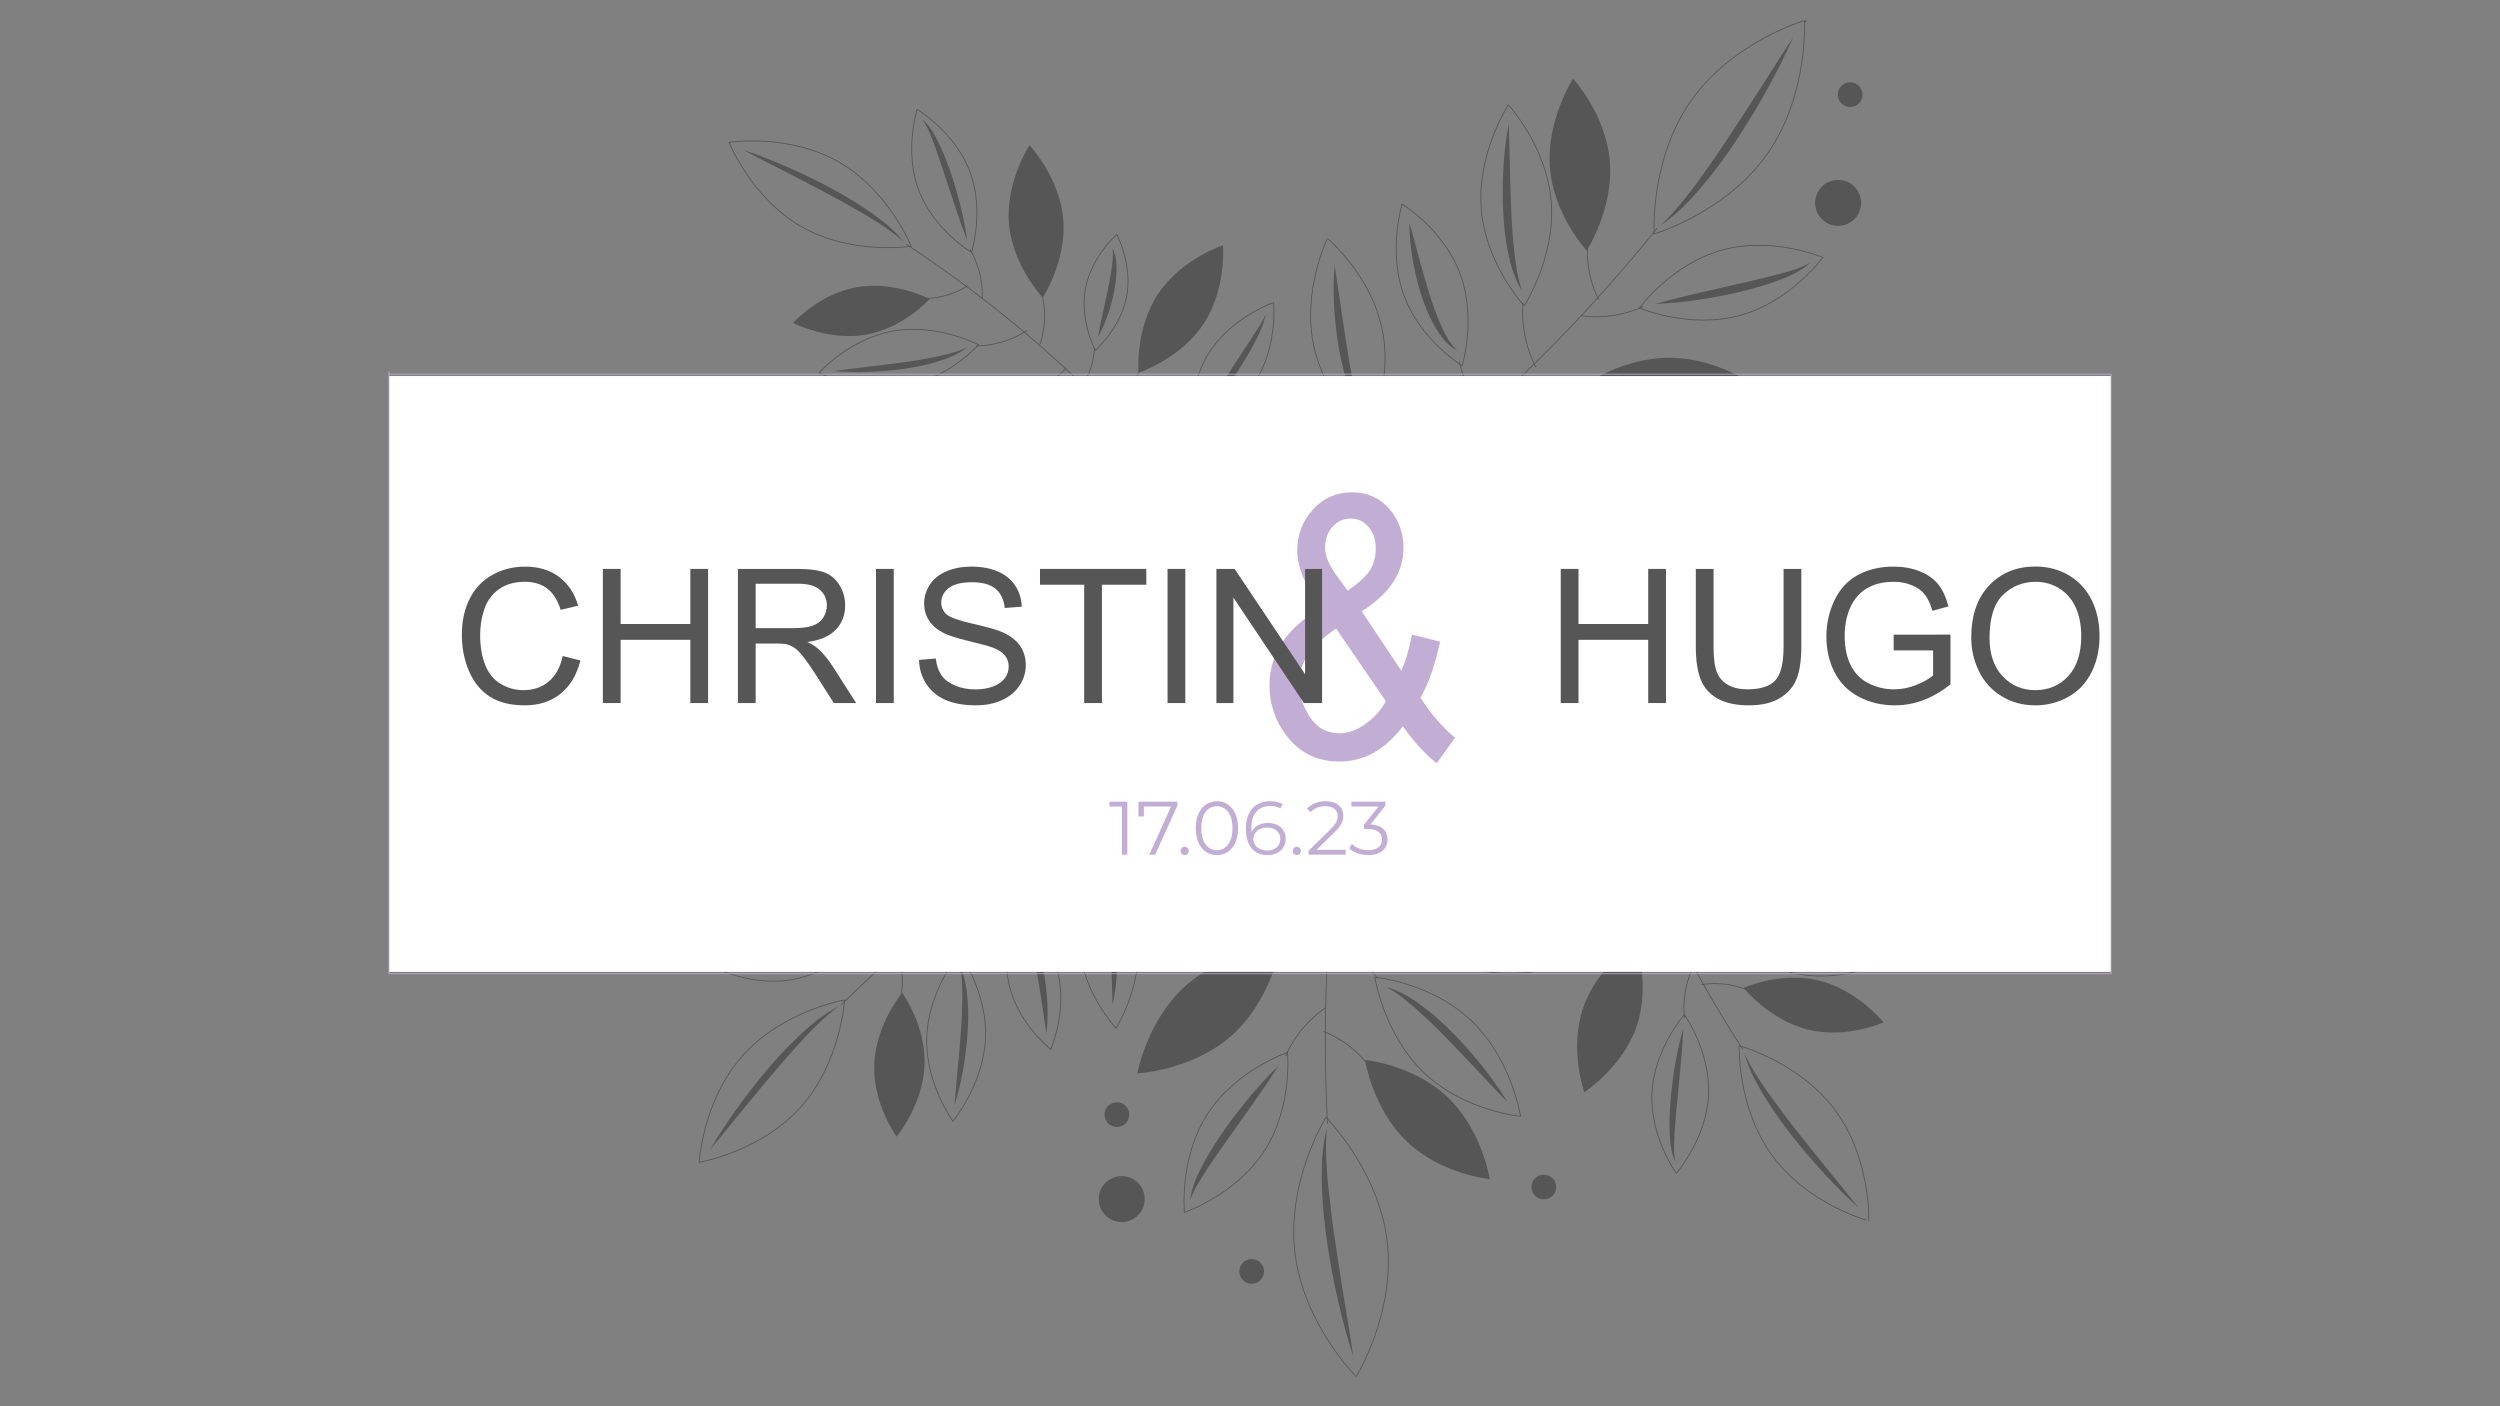 <?xml version="1.0" encoding="UTF-8"?> <svg xmlns="http://www.w3.org/2000/svg" xmlns:xlink="http://www.w3.org/1999/xlink" version="1.1" id="Calque_1" x="0px" y="0px" viewBox="0 0 3840 2160" style="enable-background:new 0 0 3840 2160;" xml:space="preserve"><rect x="0" y="0" width="3840" height="2160" fill="#808080" stroke="none"/> <style type="text/css"> .st0{fill:none;stroke:#575656;stroke-width:1.294;stroke-miterlimit:10;} .st1{fill:#575656;} .st2{fill:#FFFFFF;} .st3{enable-background:new ;} .st4{fill:#C2AED5;} .st5{fill:none;stroke:#C2AED5;stroke-width:1.294;stroke-miterlimit:10;} </style> <g> <g> <g> <path class="st0" d="M1905.25,889.75c-95.02-154.32-253.09-342.81-513.19-514.59"></path> <path class="st0" d="M1288.1,248.65c77.26,44.1,111.45,129.66,111.45,129.66s-91.06,14.05-168.32-30.06 s-111.45-129.67-111.45-129.67S1210.84,204.55,1288.1,248.65z"></path> <path class="st0" d="M1489.52,263.04c23.07,60.62,2.7,124.62,2.7,124.62s-57.78-34.26-80.85-94.88 c-23.07-60.61-2.7-124.62-2.7-124.62S1466.45,202.43,1489.52,263.04z"></path> <path class="st0" d="M1508.58,458.2c0,0,3.67-36.14-18.43-74.95"></path> <path class="st0" d="M1730.61,455.01c-9.13,49.17-48.22,83.16-48.22,83.16s-24.3-45.75-15.18-94.92s48.22-83.16,48.22-83.16 S1739.73,405.83,1730.61,455.01z"></path> <path class="st0" d="M1663.08,590.54c0,0,16.92-22.33,17.93-56.75"></path> <path class="st1" d="M1633.11,336.49c5.62,64.61-31.48,120.61-31.48,120.61s-46.21-48.75-51.83-113.37 c-5.62-64.61,31.48-120.61,31.48-120.61S1627.49,271.87,1633.11,336.49z"></path> <path class="st0" d="M1597.47,528.39c0,0,13.41-33.76,2.77-77.13"></path> <path class="st0" d="M1928.05,586.17c-35,54.6-98.57,76.3-98.57,76.3s-6.83-66.83,28.17-121.43s98.57-76.3,98.57-76.3 S1963.05,531.56,1928.05,586.17z"></path> <path class="st0" d="M1783.61,717.24c0,0,31.23-18.55,49.28-59.4"></path> <path class="st1" d="M1848.49,497.7c-35.83,54.06-99.72,74.79-99.72,74.79s-5.81-66.92,30.02-120.99 c35.83-54.06,99.72-74.79,99.72-74.79S1884.31,443.64,1848.49,497.7z"></path> <path class="st0" d="M1700.12,628.12c0,0,31.51-18.08,50.18-58.64"></path> <path class="st1" d="M1330.33,514.03c57.89-10.17,97.61-54.86,97.61-54.86s-54.14-28.2-112.04-18.04 c-57.89,10.17-97.61,54.86-97.61,54.86S1272.43,524.2,1330.33,514.03z"></path> <path class="st0" d="M1486.89,438.47c0,0-26.18,19.29-66.75,20.24"></path> <path class="st0" d="M1505.08,678.13c52.9-25.62,78.88-79.47,78.88-79.47s-59.79-12.32-112.7,13.3 c-52.91,25.62-78.89,79.47-78.89,79.47S1452.17,703.74,1505.08,678.13z"></path> <path class="st0" d="M1637.78,564.87c0,0-19.91,25.71-58.67,37.72"></path> <path class="st0" d="M1388.99,593.6c67.65-11.88,114.06-64.1,114.06-64.1s-63.27-32.96-130.92-21.08 c-67.65,11.88-114.06,64.1-114.06,64.1S1321.34,605.48,1388.99,593.6z"></path> <path class="st0" d="M1577.19,507.81c0,0-30.59,22.54-78,23.65"></path> <path class="st0" d="M1575.73,783.72c65.63-20.26,105.13-77.89,105.13-77.89s-66.9-24.77-132.53-4.51S1443.2,779.2,1443.2,779.2 S1510.1,803.98,1575.73,783.72z"></path> <path class="st0" d="M1749.52,674.52c0,0-27.53,26.19-74.42,33.23"></path> <path class="st1" d="M1141.6,230.4c22.72,7.33,44.81,16.28,66.7,25.71c21.94,9.32,43.32,19.91,64.47,30.97 c21.05,11.22,41.73,23.3,61.39,36.96c9.88,6.75,19.36,14.11,28.72,21.56l13.2,12.21c4.18,4.31,8.08,8.88,11.97,13.36 l-13.73-11.35l-14.44-10.3c-9.84-6.55-19.65-13.09-29.92-18.97c-20.38-11.95-40.92-23.65-61.92-34.58 c-20.86-11.2-41.97-21.95-63.03-32.89l-31.73-16.18L1141.6,230.4z"></path> <path class="st1" d="M1485.49,368.96c-12.07-31.19-22.06-62.77-32.48-94.17c-5.16-15.7-10.34-31.39-15.89-46.91 c-2.91-7.69-5.61-15.5-8.94-23c-2.93-7.77-6.84-14.85-11.54-21.84c12.64,11.26,20.55,26.85,27.74,41.84 c7.15,15.2,12.8,30.95,18.18,46.75C1472.77,303.42,1481.09,335.77,1485.49,368.96z"></path> <path class="st1" d="M1601.29,435.22c-2.1-31.96-2.64-63.6-4.09-95.16c-0.67-15.77-1.75-31.47-3.23-47.12 c-0.9-7.8-1.86-15.57-3.35-23.28c-0.55-3.91-1.75-7.6-2.61-11.48c-1.02-3.8-2.76-7.3-4.04-11.17 c9.92,12.82,14.61,29.09,17.77,44.74c3.13,15.83,4.66,31.86,5.52,47.86C1608.4,371.61,1607.09,403.67,1601.29,435.22z"></path> <path class="st1" d="M1686.53,517.44c3.96-23.23,9.55-45.6,14.21-68.11c2.55-11.21,4.55-22.47,6.35-33.74 c1.62-11.3,3.1-22.59,1.9-34.32c5.32,10.75,6.17,23.2,5.94,34.97c-0.25,11.9-1.9,23.67-4.33,35.18 c-2.57,11.49-5.65,22.84-9.67,33.87C1696.95,496.32,1692.4,507.17,1686.53,517.44z"></path> <path class="st1" d="M1763.35,556.62c16.52-26.67,34.37-52.02,51.66-77.71c8.76-12.77,17.16-25.71,25.43-38.73 c8.05-13.16,16.17-26.24,21.42-41.02c-1.43,15.74-7.53,30.86-14.56,44.84c-7.04,14.1-15.25,27.53-23.96,40.55 C1805.58,510.36,1786.05,534.9,1763.35,556.62z"></path> <path class="st1" d="M1841.73,649.12c15.5-29,33.07-56.45,50.68-83.85l26.78-40.8c4.47-6.79,8.93-13.59,13.2-20.48 c4.47-6.83,8.59-13.73,11.77-21.33c-2.88,16.36-10.71,31.32-18.22,45.8c-7.65,14.55-16.27,28.49-25.1,42.28 C1882.89,598.11,1863.72,624.66,1841.73,649.12z"></path> <path class="st1" d="M1475.84,766.86c15.24-3.4,30.25-7.66,45.37-11.13l45.11-11.13c15.02-3.68,29.87-7.81,44.64-12.16 c14.7-4.59,29.38-9.2,42.89-17.18c-11.18,11.17-25.73,18.69-40.23,24.57c-14.6,5.99-29.66,10.62-44.84,14.52 c-15.24,3.69-30.58,6.86-46.08,9.05C1507.21,765.61,1491.58,767.32,1475.84,766.86z"></path> <path class="st1" d="M1414.09,680.32c26.89-10.54,53.75-19.86,79.92-30.69c13.16-5.23,25.91-11.23,38.34-17.75 c12.25-6.76,24.51-13.93,33.63-25.21c-5.81,13.51-17.51,23.85-29.52,31.91c-12.13,8.22-25.21,14.83-38.61,20.35 C1470.93,669.71,1442.9,677.45,1414.09,680.32z"></path> <path class="st1" d="M1281.66,569.86c34.57-4.79,68.94-8.17,103.08-12.98c17.1-2.17,34.05-5.07,50.87-8.4 c16.75-3.6,33.6-7.24,49.37-14.78c-13.8,10.95-30.7,17.47-47.45,22.4c-16.86,4.99-34.11,8.37-51.41,10.75 C1351.47,571.4,1316.48,572.99,1281.66,569.86z"></path> <path class="st1" d="M1238.49,493.28l42.8-4.39c14.17-1.49,28.31-2.88,42.32-4.96c14.02-1.9,27.99-4.13,41.72-7.31 c13.69-3.31,27.34-6.92,40.51-12.98c-11.08,9.4-24.58,15.85-38.36,20.53c-13.8,4.88-28.16,7.61-42.5,9.73 C1296.22,497.67,1267.07,497.95,1238.49,493.28z"></path> </g> <g> <path class="st0" d="M1847.35,925.5c202.4-99.52,454.59-273.13,698.1-575.1"></path> <path class="st0" d="M2714.47,236.53c-63.76,90.51-173.8,122.78-173.8,122.78s-6.66-114.48,57.1-204.99 s173.8-122.78,173.8-122.78S2778.23,146.01,2714.47,236.53z"></path> <path class="st0" d="M2672.88,484.38c-77.82,21.43-154.72-11.37-154.72-11.37s49.27-67.54,127.09-88.97 s154.72,11.37,154.72,11.37S2750.69,462.95,2672.88,484.38z"></path> <path class="st0" d="M2428.84,484.97c0,0,44.35,8.81,95.03-13.99"></path> <path class="st0" d="M2406.59,760.43c-59.85-17.11-97.34-69.56-97.34-69.56s59.55-24.71,119.4-7.61 c59.85,17.11,97.34,69.56,97.34,69.56S2466.44,777.53,2406.59,760.43z"></path> <path class="st0" d="M2246.64,660.77c0,0,25.67,23.59,68.2,28.92"></path> <path class="st1" d="M2564.94,653.62c-80.71-0.66-145.72-53.23-145.72-53.23s65.86-51.5,146.57-50.84s145.72,53.23,145.72,53.23 S2645.65,654.28,2564.94,653.62z"></path> <path class="st0" d="M2331.38,586.82c0,0,40.25,20.59,95.24,12.52"></path> <path class="st0" d="M2220.8,989.57c-63.52-49.81-82.9-131.13-82.9-131.13s83.6-0.57,147.12,49.23 c63.52,49.81,82.9,131.13,82.9,131.13S2284.31,1039.38,2220.8,989.57z"></path> <path class="st0" d="M2075.44,795.15c0,0,19.3,40.89,67.78,68.07"></path> <path class="st0" d="M2339.79,901.43c-62.75-50.76-80.9-132.38-80.9-132.38s83.6,0.7,146.35,51.47 c62.75,50.76,80.9,132.37,80.9,132.37S2402.54,952.2,2339.79,901.43z"></path> <path class="st0" d="M2195.71,702.23c0,0,18.68,41.18,66.73,69.09"></path> <path class="st1" d="M2380.69,257.53c5.77,72.93,56.45,127.41,56.45,127.41s41.33-63.75,35.57-136.68 c-5.77-72.93-56.45-127.41-56.45-127.41S2374.93,184.6,2380.69,257.53z"></path> <path class="st0" d="M2455.84,460.42c0,0-20.8-34.71-17.2-85.09"></path> <path class="st0" d="M2156.77,454.67c25.49,68.57,89.15,107.11,89.15,107.11s22.32-72.63-3.18-141.2s-89.15-107.11-89.15-107.11 S2131.27,386.1,2156.77,454.67z"></path> <path class="st0" d="M2281.42,632.46c0,0-29.51-27.7-39.82-77.14"></path> <path class="st0" d="M2275.19,320.82c6.74,85.22,65.96,148.88,65.96,148.88s48.3-74.5,41.56-159.72s-65.96-148.88-65.96-148.88 S2268.45,235.6,2275.19,320.82z"></path> <path class="st0" d="M2359.27,564.11c0,0-24.31-40.56-20.09-99.43"></path> <path class="st0" d="M2017.61,529.76c17.36,83.7,84.09,139.45,84.09,139.45s38.59-79.96,21.23-163.66s-84.09-139.45-84.09-139.45 S2000.24,446.06,2017.61,529.76z"></path> <path class="st0" d="M2132.39,757.96c0,0-29.2-37.2-32.39-96.13"></path> <path class="st1" d="M2754.37,57.17c-11.76,27.28-25.45,53.6-39.72,79.6c-14.14,26.09-29.78,51.33-45.98,76.21 c-16.39,24.76-33.79,48.95-53.03,71.7c-9.53,11.44-19.77,22.32-30.1,33.04l-16.69,14.92c-5.83,4.67-11.95,8.97-17.96,13.25 l15.68-15.67l14.46-16.68c9.28-11.42,18.54-22.8,27.04-34.83c17.21-23.84,34.12-47.91,50.15-72.64 c16.34-24.52,32.14-49.41,48.18-74.21l23.79-37.41L2754.37,57.17z"></path> <path class="st1" d="M2542.12,466.89c40.07-11.27,80.37-19.93,120.5-29.13c20.06-4.54,40.11-9.1,59.99-14.15 c9.87-2.7,19.87-5.12,29.55-8.37c9.98-2.72,19.21-6.72,28.41-11.72c-15.45,14.34-35.69,22.3-55.11,29.44 c-19.68,7.07-39.85,12.2-60.07,17.01C2624.82,458.86,2583.76,465.35,2542.12,466.89z"></path> <path class="st1" d="M2446.36,602.54c39.84,1.17,79.11,4.24,118.38,6.16c19.62,1.03,39.2,1.55,58.77,1.56 c9.77-0.2,19.52-0.47,29.24-1.4c4.91-0.22,9.62-1.28,14.53-1.89c4.83-0.81,9.37-2.56,14.32-3.69 c-17.05,10.77-37.76,14.67-57.53,16.74c-19.98,2.01-40.03,2.02-59.95,1.18C2524.33,618.86,2484.77,613.45,2446.36,602.54z"></path> <path class="st1" d="M2334.44,698.45c28.31,7.65,55.36,17.21,82.71,25.65c13.59,4.48,27.3,8.28,41.05,11.84 c13.81,3.34,27.63,6.5,42.3,6.4c-13.95,5.33-29.48,4.9-44.03,3.23c-14.71-1.71-29.1-5.15-43.07-9.52 c-13.93-4.54-27.63-9.69-40.82-15.98C2359.37,713.85,2346.47,706.93,2334.44,698.45z"></path> <path class="st1" d="M2276.83,789c31.09,23.62,60.39,48.72,90.18,73.18c14.78,12.35,29.83,24.29,44.98,36.08 c15.36,11.52,30.61,23.13,48.29,31.38c-19.33-3.62-37.35-12.97-53.83-23.33c-16.64-10.39-32.31-22.14-47.41-34.47 C2329.17,846.79,2301.06,819.69,2276.83,789z"></path> <path class="st1" d="M2152.98,875.2c34.1,22.62,66.03,47.64,97.9,72.68l47.39,37.99c7.89,6.34,15.78,12.67,23.81,18.77 c7.93,6.35,16,12.26,25.03,17.1c-19.92-5.5-37.54-16.96-54.6-27.98c-17.12-11.2-33.38-23.52-49.42-36.08 C2211.33,932.21,2180.7,905.33,2152.98,875.2z"></path> <path class="st1" d="M2050.27,407.98c2.42,19.29,5.92,38.38,8.44,57.52l8.46,57.2c2.79,19.04,6.15,37.93,9.8,56.74 c3.95,18.75,7.93,37.49,16.22,55.16c-12.52-15.18-20.12-34.08-25.7-52.74c-5.7-18.79-9.65-37.99-12.7-57.27 c-2.77-19.32-4.89-38.7-5.78-58.16C2048.13,447,2047.85,427.43,2050.27,407.98z"></path> <path class="st1" d="M2164.79,341.69c9.89,34.56,18.26,68.94,28.59,102.64c4.93,16.92,10.85,33.43,17.46,49.59 c6.92,15.97,14.37,32.01,27.27,44.64c-16.06-8.79-27.49-24.51-36.05-40.34c-8.75-16-15.4-32.98-20.66-50.24 C2171.22,413.37,2164.93,377.73,2164.79,341.69z"></path> <path class="st1" d="M2317.26,190.65c1.85,43.4,1.99,86.38,3.92,129.24c0.68,21.44,2.26,42.78,4.4,64.02 c2.49,21.18,5.01,42.49,12.49,62.91c-11.94-18.39-18.02-40.09-22.15-61.43c-4.2-21.47-6.34-43.25-7.25-64.97 C2307.11,276.95,2309.28,233.42,2317.26,190.65z"></path> <path class="st1" d="M2417.24,146.19l0.39,53.54c0.18,17.74,0.23,35.42,1.15,53.01c0.69,17.59,1.81,35.17,4.14,52.55 c2.49,17.35,5.35,34.69,11.3,51.72c-10.34-14.84-16.74-32.32-20.91-49.95c-4.41-17.68-6.1-35.78-7.03-53.8 C2404.99,217.2,2408.08,181.05,2417.24,146.19z"></path> </g> <g> <path class="st0" d="M2175.81,832.03c-84.49,209.13-156.69,506.65-136.83,894.07"></path> <path class="st0" d="M1988.95,1923.66c-12.83-109.97,47.66-207.39,47.66-207.39s81.29,80.88,94.12,190.85 s-47.66,207.39-47.66,207.39S2001.78,2033.63,1988.95,1923.66z"></path> <path class="st0" d="M1854.69,1711.21c43.71-67.86,122.89-94.69,122.89-94.69s8.31,83.19-35.4,151.04 c-43.71,67.86-122.89,94.69-122.89,94.69S1810.98,1779.07,1854.69,1711.21z"></path> <path class="st0" d="M2036.17,1548.06c0,0-38.92,23.01-61.5,73.79"></path> <path class="st0" d="M1869.09,1327.93c56.01-27.15,118.92-13.06,118.92-13.06s-27.9,58.12-83.91,85.28 c-56.01,27.15-118.92,13.06-118.92,13.06S1813.07,1355.09,1869.09,1327.93z"></path> <path class="st0" d="M2054.74,1295.55c0,0-34.87-0.46-70.11,23.92"></path> <path class="st1" d="M1822.29,1513.11c60.6-53.32,144.09-57.49,144.09-57.49s-14.75,82.29-75.34,135.61 c-60.6,53.33-144.09,57.49-144.09,57.49S1761.7,1566.44,1822.29,1513.11z"></path> <path class="st0" d="M2040.89,1407.18c0,0-43.73,11.49-79.33,54.16"></path> <path class="st0" d="M1854.77,1033.28c80.55-5.23,149.21,42.45,149.21,42.45s-61.92,56.17-142.47,61.4 c-80.55,5.23-149.22-42.45-149.22-42.45S1774.23,1038.51,1854.77,1033.28z"></path> <path class="st0" d="M2092.73,1081.26c0,0-41.65-17.6-95.89-5.54"></path> <path class="st0" d="M1824.85,1178.3c80.62-4.01,148.55,44.71,148.55,44.71s-62.77,55.22-143.38,59.23 c-80.62,4.01-148.56-44.71-148.56-44.71S1744.24,1182.31,1824.85,1178.3z"></path> <path class="st0" d="M2065.05,1230.7c0,0-41.37-18.23-95.8-7"></path> <path class="st1" d="M2223.7,1685.46c-52.92-50.51-127.02-57.32-127.02-57.32s11.7,75.08,64.63,125.58 c52.92,50.51,127.02,57.32,127.02,57.32S2276.62,1735.97,2223.7,1685.46z"></path> <path class="st0" d="M2032.42,1584.35c0,0,38.65,12,69.55,51.95"></path> <path class="st0" d="M2259.14,1389.23c-64.72-34.1-137.86-20.39-137.86-20.39s31.79,69.01,96.52,103.12 c64.72,34.1,137.86,20.39,137.86,20.39S2323.86,1423.33,2259.14,1389.23z"></path> <path class="st0" d="M2047.7,1339.85c0,0,40.46,0.97,81.11,30.94"></path> <path class="st0" d="M2260.13,1567.95c-61.84-59.02-148.43-66.98-148.43-66.98s13.68,87.72,75.52,146.74 s148.43,66.98,148.43,66.98S2321.97,1626.97,2260.13,1567.95z"></path> <path class="st0" d="M2035.25,1442.69c0,0,45.16,14.02,81.27,60.7"></path> <path class="st0" d="M2312.79,1240.49c-68.75-50.81-155.65-47.86-155.65-47.86s24.56,85.32,93.3,136.13 c68.75,50.81,155.65,47.86,155.65,47.86S2381.54,1291.29,2312.79,1240.49z"></path> <path class="st0" d="M2075.09,1146.95c0,0,46.56,8.25,88.23,50.04"></path> <path class="st1" d="M2078.79,2083.94c-9.42-28.17-16.77-56.92-23.47-85.81c-6.86-28.87-12.03-58.11-16.55-87.46 c-4.3-29.38-7.46-59.01-8.28-88.79c-0.53-14.88-0.15-29.82,0.41-44.69l2.49-22.25c1.23-7.37,2.93-14.65,4.55-21.85l-1.24,22.13 l0.34,22.07c0.7,14.7,1.39,29.35,3.07,43.99c3.07,29.24,6.51,58.46,11.05,87.58c4.17,29.16,8.99,58.26,13.57,87.44l7.21,43.74 L2078.79,2083.94z"></path> <path class="st1" d="M1963.8,1637.06c-22.35,35.12-46.61,68.44-70.38,102.06c-11.92,16.76-23.83,33.53-35.28,50.54 c-5.56,8.59-11.39,17.06-16.44,25.94c-5.62,8.68-9.84,17.81-13.36,27.68c1.95-20.98,11.73-40.42,21.44-58.68 c9.95-18.38,21.57-35.67,33.43-52.73C1907.52,1698.18,1933.79,1665.97,1963.8,1637.06z"></path> <path class="st1" d="M1944.72,1472.12c-30.47,25.7-61.78,49.59-92.33,74.34c-15.31,12.31-30.25,24.99-44.84,38.02 c-7.15,6.66-14.23,13.36-20.86,20.54c-3.52,3.43-6.32,7.37-9.57,11.09c-3.06,3.83-5.27,8.16-8.21,12.3 c5.52-19.4,18.36-36.11,31.71-50.83c13.55-14.82,28.48-28.19,43.89-40.86C1875.73,1511.95,1908.82,1489.59,1944.72,1472.12z"></path> <path class="st1" d="M1964.18,1326.01c-26.2,13.18-52.73,24.09-78.74,36.03c-13.11,5.72-25.87,12.03-38.49,18.54 c-12.53,6.72-24.92,13.57-35.79,23.44c6.84-13.27,18.7-23.3,30.66-31.76c12.11-8.53,25.12-15.57,38.45-21.62 c13.41-5.9,27.06-11.2,41.08-15.31C1935.33,1331.16,1949.56,1327.71,1964.18,1326.01z"></path> <path class="st1" d="M1946.74,1220.12c-38.92,3.13-77.49,3.95-116,5.59c-19.26,0.65-38.43,1.78-57.58,3.11 c-19.13,1.65-38.23,3.17-56.91,8.81c16.82-10.19,36.49-15.24,55.68-18.51c19.33-3.35,38.84-5.04,58.32-5.92 C1869.21,1211.95,1908.22,1213.41,1946.74,1220.12z"></path> <path class="st1" d="M1981.57,1073.29c-40.5,5.87-80.97,8.52-121.43,11.11l-60.65,3.29c-10.1,0.53-20.2,1.08-30.26,1.88 c-10.14,0.56-20.1,1.53-30.06,3.94c18.51-9.19,39.29-12.39,59.34-15.55c20.23-3.07,40.56-4.72,60.89-6.06 C1900.07,1069.71,1940.82,1069.32,1981.57,1073.29z"></path> <path class="st1" d="M2369.64,1353.03c-14.66-12.77-30-24.65-44.64-37.24l-44.45-36.99c-14.77-12.33-29.87-24.17-45.13-35.76 c-15.45-11.34-30.91-22.65-48.87-30.29c19.45,2.96,37.72,11.99,54.32,22.17c16.77,10.21,32.53,21.88,47.64,34.21 c14.95,12.54,29.45,25.58,43.09,39.49C2345.22,1322.51,2358.48,1336.92,2369.64,1353.03z"></path> <path class="st1" d="M2328.49,1478.79c-30.41-19.17-59.58-39.2-89.74-57.44c-14.95-9.32-30.38-17.68-46.08-25.31 c-15.81-7.29-32.05-14.27-50.09-15.09c17.83-4.15,36.83-0.06,53.77,6.03c17.19,6.09,33.47,14.32,48.89,23.67 C2275.91,1429.65,2304.36,1452.02,2328.49,1478.79z"></path> <path class="st1" d="M2315.56,1693.01c-30.31-31.11-59.07-63.05-89.09-93.71c-14.8-15.53-30.21-30.37-45.97-44.77 c-15.98-14.12-32.06-28.32-51.25-38.56c21.16,5.74,40.16,17.86,57.47,31.01c17.45,13.21,33.56,28,48.72,43.59 C2265.58,1621.93,2293,1655.81,2315.56,1693.01z"></path> <path class="st1" d="M2270.69,1792.8l-35.99-39.65c-11.96-13.1-23.79-26.24-36.21-38.74c-12.25-12.65-24.8-25.01-38.12-36.4 c-13.42-11.27-27.11-22.29-42.9-31.01c17.6,4.17,34.03,12.93,48.89,23.28c15.08,10.23,28.41,22.6,41.11,35.41 C2232.48,1731.71,2254.28,1760.72,2270.69,1792.8z"></path> </g> <g> <path class="st0" d="M2404.7,907.84c25.71,186.6,97.07,432.14,272.46,704.52"></path> <path class="st0" d="M2723.03,1776.27c-55-74.33-51.67-170.04-51.67-170.04s92.5,24.8,147.5,99.13s51.67,170.04,51.67,170.04 S2778.02,1850.59,2723.03,1776.27z"></path> <path class="st0" d="M2537.47,1678.17c3.46-67.32,49.67-119.66,49.67-119.66s40.6,56.81,37.14,124.13 c-3.46,67.32-49.67,119.67-49.67,119.67S2534.01,1745.49,2537.47,1678.17z"></path> <path class="st0" d="M2601.13,1484.56c0,0-18.64,32.84-13.88,79.01"></path> <path class="st0" d="M2388.61,1394.54c29.29-42.95,80.72-58.88,80.72-58.88s3.94,53.7-25.34,96.65 c-29.29,42.95-80.72,58.88-80.72,58.88S2359.32,1437.49,2388.61,1394.54z"></path> <path class="st0" d="M2509.64,1293.93c0,0-25.45,14.15-40.84,46.46"></path> <path class="st1" d="M2431.67,1548.13c21.73-63.81,80.49-101.53,80.49-101.53s23.52,65.74,1.78,129.55 c-21.73,63.81-80.49,101.53-80.49,101.53S2409.94,1611.94,2431.67,1548.13z"></path> <path class="st0" d="M2546,1380.54c0,0-26.9,26.5-34.95,72.2"></path> <path class="st0" d="M2255.78,1187.04c56.17-37.27,125.73-31.26,125.73-31.26s-21.51,66.42-77.69,103.69 c-56.17,37.27-125.73,31.26-125.73,31.26S2199.61,1224.31,2255.78,1187.04z"></path> <path class="st0" d="M2448.1,1122.91c0,0-37.48,4.56-71.77,35.84"></path> <path class="st0" d="M2294.38,1304.53c56.73-36.41,126.2-29.35,126.2-29.35s-22.52,66.09-79.25,102.49 c-56.73,36.41-126.2,29.35-126.2,29.35S2237.65,1340.94,2294.38,1304.53z"></path> <path class="st0" d="M2490.16,1242.66c0,0-37.55,3.99-72.3,34.75"></path> <path class="st1" d="M2794.08,1506.15c-59.33-14.59-115.84,11.27-115.84,11.27s39.68,49.52,99.01,64.11 s115.84-11.27,115.84-11.27S2853.41,1520.75,2794.08,1506.15z"></path> <path class="st0" d="M2613.5,1512.41c0,0,32.98-7.37,71.97,8.73"></path> <path class="st0" d="M2696.64,1276.84c-61.06,2.19-108.34,42.53-108.34,42.53s51.71,36.78,112.77,34.58 c61.06-2.19,108.34-42.53,108.34-42.53S2757.69,1274.65,2696.64,1276.84z"></path> <path class="st0" d="M2522.95,1328.94c0,0,29.71-16.11,71.62-11.29"></path> <path class="st0" d="M2771.63,1405.89c-69.33-17.05-135.36,13.17-135.36,13.17s46.36,57.86,115.69,74.92 c69.32,17.05,135.36-13.17,135.36-13.17S2840.96,1422.94,2771.63,1405.89z"></path> <path class="st0" d="M2556.67,1408.61c0,0,38.54-8.61,84.1,10.2"></path> <path class="st0" d="M2673.68,1146.79c-70.92-8.23-132.64,30.02-132.64,30.02s53.25,51.6,124.16,59.83s132.64-30.02,132.64-30.02 S2744.6,1155.02,2673.68,1146.79z"></path> <path class="st0" d="M2462.62,1177.82c0,0,37.16-13.38,84.71-0.42"></path> <path class="st1" d="M2854.72,1855.03c-18.53-16.49-35.8-34.26-52.67-52.4c-16.96-18.06-32.86-37.09-48.33-56.48 c-15.32-19.49-29.92-39.65-42.9-60.88c-6.57-10.56-12.5-21.54-18.28-32.54l-7.44-17.15c-2.17-5.85-3.97-11.83-5.79-17.72 l8.3,16.55l9.42,15.85c6.62,10.36,13.21,20.69,20.51,30.59c14.37,19.9,29.01,39.64,44.4,58.85 c15.14,19.39,30.72,38.46,46.17,57.7l23.4,28.69L2854.72,1855.03z"></path> <path class="st1" d="M2585.69,1579.11c-1.6,34.73-5.32,68.95-8.57,103.18c-1.67,17.1-3.32,34.19-4.55,51.27 c-0.45,8.53-1.16,17.1-1.13,25.62c-0.47,8.62,0.28,16.99,1.83,25.6c-7.31-16.01-8.3-34.16-8.86-51.42 c-0.43-17.46,0.8-34.8,2.3-52.09C2570.33,1646.78,2575.97,1612.52,2585.69,1579.11z"></path> <path class="st1" d="M2503.32,1467.56c-11.4,31.28-24.15,61.6-35.99,92.23c-5.98,15.28-11.53,30.67-16.68,46.18 c-2.41,7.8-4.76,15.59-6.57,23.55c-1.12,3.95-1.52,7.96-2.32,12.01c-0.63,4.04-0.43,8.1-0.84,12.32 c-4.06-16.35-1.7-33.79,1.85-50c3.66-16.37,8.92-32.26,14.81-47.84C2469.9,1525.08,2484.58,1495.13,2503.32,1467.56z"></path> <path class="st1" d="M2456.7,1353.63c-13.5,20.43-28.19,39.37-42.06,58.83c-7.12,9.59-13.74,19.47-20.18,29.43 c-6.28,10.07-12.42,20.19-16.19,31.85c-0.56-12.46,3.86-24.65,9.01-35.75c5.22-11.21,11.73-21.72,18.87-31.64 c7.26-9.85,14.94-19.36,23.39-28.16C2437.94,1369.35,2446.82,1360.94,2456.7,1353.63z"></path> <path class="st1" d="M2400.05,1284.17c-26.89,18.44-54.49,35.07-81.7,52.26c-13.68,8.47-27.1,17.26-40.42,26.18 c-13.17,9.14-26.38,18.18-37.57,30.04c7.95-14.37,20.1-26.2,32.64-36.55c12.6-10.46,26.04-19.79,39.78-28.52 C2340.49,1310.47,2369.36,1295.31,2400.05,1284.17z"></path> <path class="st1" d="M2364.27,1163.33c-26.9,21.09-55.12,39.83-83.35,58.51l-42.57,27.59c-7.1,4.58-14.19,9.18-21.14,13.94 c-7.12,4.62-13.93,9.46-20.14,15.35c9.59-14.35,23.31-25.3,36.53-35.93c13.38-10.63,27.42-20.28,41.59-29.69 C2303.74,1194.61,2333.1,1177.39,2364.27,1163.33z"></path> <path class="st1" d="M2761.64,1204.69c-15.93-3.15-31.98-5.39-47.82-8.42l-47.57-8.32c-15.82-2.79-31.68-5.1-47.56-7.15 c-15.9-1.79-31.81-3.56-47.99-1.63c15.32-5.94,32.3-6.99,48.56-6.51c16.39,0.42,32.66,2.33,48.73,4.98 c16.04,2.88,31.96,6.3,47.63,10.7C2731.27,1192.73,2746.86,1197.66,2761.64,1204.69z"></path> <path class="st1" d="M2784.1,1312.89c-30-1.24-59.45-3.64-88.88-4.31c-14.71-0.54-29.35-0.18-43.9,0.81 c-14.48,1.29-29.15,2.98-42.55,9.89c11.19-10.42,26.65-15.35,41.45-17.98c14.98-2.73,30.19-3.54,45.25-3.18 C2725.58,1299.15,2755.49,1303.53,2784.1,1312.89z"></path> <path class="st1" d="M2863.76,1473.44c-34.89-9.94-68.99-21.12-103.48-30.85c-17.17-5.1-34.5-9.45-51.91-13.33 c-17.44-3.59-35-7.19-53.15-6.63c17.72-4.63,36.52-3.75,54.52-1.42c18.13,2.32,35.95,6.33,53.41,11.32 C2798.02,1442.72,2831.96,1455.88,2863.76,1473.44z"></path> <path class="st1" d="M2872.73,1564.38l-42.54-13.76c-14.11-4.52-28.14-9.13-42.33-13.02c-14.13-4.07-28.36-7.81-42.75-10.53 c-14.4-2.58-28.9-4.88-43.97-4.64c14.48-4.3,30.02-4.77,45.09-3.45c15.17,1.15,29.97,4.56,44.5,8.56 C2819.66,1536.01,2847.51,1547.96,2872.73,1564.38z"></path> </g> <g> <path class="st0" d="M1927.58,1134c-177.59,62.81-403.69,182.2-635.11,408.92"></path> <path class="st0" d="M1141.18,1620.89c61.71-68.85,156.13-84.89,156.13-84.89s-5.64,95.6-67.35,164.46 c-61.71,68.85-156.13,84.89-156.13,84.89S1079.47,1689.75,1141.18,1620.89z"></path> <path class="st0" d="M1199.85,1419.37c66.64-10.19,127.22,24.52,127.22,24.52s-47.45,51.21-114.09,61.4 c-66.64,10.18-127.22-24.52-127.22-24.52S1133.21,1429.56,1199.85,1419.37z"></path> <path class="st0" d="M1402.32,1442.68c0,0-35.92-11.63-80.19,2.33"></path> <path class="st0" d="M1447.63,1216.38c47.97,20.02,73.95,67.19,73.95,67.19s-51.8,14.69-99.77-5.34 c-47.97-20.03-73.95-67.19-73.95-67.19S1399.66,1196.35,1447.63,1216.38z"></path> <path class="st0" d="M1570.59,1314.63c0,0-18.99-22.07-53.75-30.63"></path> <path class="st1" d="M1305.88,1289.53c66.88,8.42,115.67,58.36,115.67,58.36s-59.65,36.29-126.53,27.87 s-115.67-58.36-115.67-58.36S1239,1281.11,1305.88,1289.53z"></path> <path class="st0" d="M1493.09,1367.71c0,0-31.38-21.01-77.77-19.68"></path> <path class="st0" d="M1624.09,1044.44c47.83,47.5,55.97,116.85,55.97,116.85s-69.4-7.68-117.22-55.18 c-47.83-47.51-55.98-116.85-55.98-116.85S1576.26,996.93,1624.09,1044.44z"></path> <path class="st0" d="M1725.69,1219.87c0,0-12.02-35.8-49.58-63.07"></path> <path class="st0" d="M1516.8,1105.94c47.1,48.23,54.19,117.69,54.19,117.69s-69.27-8.73-116.37-56.96s-54.19-117.69-54.19-117.69 S1469.7,1057.71,1516.8,1105.94z"></path> <path class="st0" d="M1616.87,1285.22c0,0-11.48-35.98-48.61-63.82"></path> <path class="st1" d="M1420.07,1636.02c2.33-61.05-34.4-111.19-34.4-111.19s-40.5,48.85-42.83,109.9s34.4,111.19,34.4,111.19 S1417.74,1697.07,1420.07,1636.02z"></path> <path class="st0" d="M1377.53,1460.41c0,0,13.87,30.82,5.96,72.25"></path> <path class="st0" d="M1625.03,1494.34c-14.46-59.36-63.5-97.54-63.5-97.54s-25.59,58.06-11.13,117.43 c14.46,59.36,63.5,97.54,63.5,97.54S1639.49,1553.7,1625.03,1494.34z"></path> <path class="st0" d="M1538.98,1334.72c0,0,21.77,25.85,25.5,67.87"></path> <path class="st0" d="M1513.75,1593.82c2.72-71.34-40.19-129.92-40.19-129.92s-47.33,57.08-50.05,128.42 c-2.72,71.34,40.19,129.92,40.19,129.92S1511.03,1665.16,1513.75,1593.82z"></path> <path class="st0" d="M1467.74,1383.82c0,0,16.21,36.01,6.97,84.43"></path> <path class="st0" d="M1747.78,1445.64c-6.23-71.12-56.15-123.86-56.15-123.86s-39.8,62.56-33.57,133.68 c6.24,71.12,56.15,123.86,56.15,123.86S1754.01,1516.76,1747.78,1445.64z"></path> <path class="st0" d="M1674.83,1245.16c0,0,20.59,33.7,17.49,82.89"></path> <path class="st1" d="M1090.59,1765.76c12.42-21.48,26.34-41.97,40.71-62.15c14.27-20.26,29.7-39.67,45.57-58.73 c16-18.94,32.8-37.3,50.98-54.3c9.02-8.56,18.58-16.58,28.19-24.47l15.3-10.74c5.29-3.3,10.79-6.27,16.19-9.24L1273,1557.6 l-13.62,12.42c-8.82,8.57-17.6,17.1-25.83,26.25c-16.6,18.09-32.98,36.41-48.68,55.36c-15.94,18.74-31.48,37.85-47.2,56.85 l-23.38,28.71L1090.59,1765.76z"></path> <path class="st1" d="M1306.6,1446.63c-34.34,5.44-68.6,8.69-102.79,12.41c-17.08,1.81-34.16,3.64-51.13,5.88 c-8.45,1.28-16.98,2.31-25.32,4.06c-8.54,1.28-16.59,3.7-24.71,6.95c14.21-10.39,31.78-15.02,48.58-19.04 c17.01-3.94,34.25-6.24,51.48-8.25C1237.22,1445.22,1271.91,1443.84,1306.6,1446.63z"></path> <path class="st1" d="M1399.25,1343.46c-32.94-4.85-65.2-11.23-97.59-16.65c-16.17-2.77-32.36-5.11-48.59-7.02 c-8.12-0.79-16.23-1.52-24.39-1.69c-4.09-0.3-8.11,0.12-12.23,0.15c-4.09,0.2-8.02,1.21-12.24,1.67 c15.19-7.27,32.75-8.48,49.35-8.27c16.77,0.28,33.4,2.23,49.84,4.86C1336.17,1322.32,1368.46,1330.66,1399.25,1343.46z"></path> <path class="st1" d="M1501.44,1274.82c-22.74-9.11-44.24-19.67-66.1-29.34c-10.83-5.04-21.84-9.53-32.89-13.83 c-11.13-4.12-22.28-8.09-34.46-9.43c12.09-3.06,24.93-1.19,36.83,1.62c12.03,2.85,23.63,7.11,34.8,12.1 c11.11,5.13,21.98,10.73,32.3,17.23C1482.26,1259.61,1492.29,1266.61,1501.44,1274.82z"></path> <path class="st1" d="M1558.05,1205.33c-23.49-22.62-45.34-46.3-67.66-69.49c-11.06-11.69-22.37-23.06-33.79-34.31 c-11.61-11.05-23.13-22.17-36.99-30.74c15.68,4.89,29.72,14.4,42.38,24.6c12.79,10.24,24.64,21.51,35.96,33.22 C1520.27,1152.3,1540.94,1177.52,1558.05,1205.33z"></path> <path class="st1" d="M1669.19,1145.91c-26.08-22.09-50.12-45.95-74.12-69.83l-35.6-36.13c-5.92-6.03-11.85-12.04-17.92-17.89 c-5.96-6.04-12.08-11.73-19.1-16.63c15.99,6.5,29.49,17.73,42.56,28.53c13.11,10.96,25.39,22.77,37.47,34.75 C1626.35,1092.94,1649.13,1118.22,1669.19,1145.91z"></path> <path class="st1" d="M1708.8,1543.46c-0.12-16.23-1.17-32.41-1.39-48.53l-1.44-48.27c-0.46-16.06-1.4-32.06-2.59-48.02 c-1.45-15.94-2.93-31.87-8.08-47.33c8.91,13.81,13.36,30.23,16.17,46.25c2.89,16.14,4.3,32.46,4.95,48.74 c0.42,16.29,0.28,32.57-0.88,48.81C1714.39,1511.3,1712.71,1527.57,1708.8,1543.46z"></path> <path class="st1" d="M1607.35,1587.27c-4.83-29.63-8.43-58.96-13.7-87.92c-2.44-14.51-5.74-28.79-9.65-42.84 c-4.18-13.92-8.8-27.95-18.26-39.68c12.46,8.86,20.41,23.01,25.97,36.98c5.7,14.12,9.56,28.86,12.24,43.68 C1609.01,1527.19,1610.75,1557.37,1607.35,1587.27z"></path> <path class="st1" d="M1466.16,1697.68c2.7-36.18,6.78-71.84,9.35-107.57c1.53-17.85,2.3-35.7,2.59-53.53 c0-17.81-0.01-35.73-4.22-53.4c8.11,16.42,11.04,35.01,12.38,53.11c1.39,18.22,1.04,36.49-0.32,54.6 C1482.99,1627.09,1476.95,1662.99,1466.16,1697.68z"></path> <path class="st1" d="M1378.9,1724.8l4.9-44.45c1.58-14.73,3.26-29.4,4.21-44.08c1.14-14.66,1.93-29.35,1.69-43.99 c-0.37-14.63-1.05-29.29-4.33-44c7.13,13.32,10.73,28.44,12.48,43.47c1.93,15.09,1.57,30.27,0.59,45.31 C1395.99,1667.1,1389.9,1696.78,1378.9,1724.8z"></path> </g> <g> <rect x="597.5" y="577.6" class="st2" width="2645.01" height="915.21"></rect> <g> <g class="st3"> <path class="st4" d="M2154.8,1115.71c-13.74,18-28.71,31.5-44.91,40.51c-16.21,9-33.72,13.5-52.55,13.5 c-34.73,0-62.27-13.82-82.65-41.46c-16.52-22.55-24.77-47.74-24.77-75.56c0-24.73,6.75-47.05,20.26-66.97 c13.5-19.91,33.68-37.41,60.54-52.51c-15.28-20.73-25.47-37.55-30.56-50.46c-5.09-12.91-7.64-25.37-7.64-37.37 c0-24,7.99-44.87,23.96-62.6s36.07-26.6,60.31-26.6c23.15,0,42.09,8.37,56.83,25.1c14.74,16.73,22.11,36.82,22.11,60.28 c0,38.01-21.38,70.47-64.13,97.38l60.89,91.38c6.95-16,12.35-34.55,16.21-55.65l43.29,10.91 c-7.41,34.92-17.44,63.65-30.09,86.2c15.59,24.37,33.26,44.83,53.01,61.37l-28.01,39.01 C2190.06,1159.45,2172.7,1140.63,2154.8,1115.71z M2128.64,1076.97l-76.4-111.56c-22.54,15.82-37.73,30.51-45.61,44.05 c-7.87,13.55-11.81,26.96-11.81,40.23c0,16.19,5.48,33.01,16.44,50.46c10.96,17.46,26.47,26.19,46.53,26.19 c12.5,0,25.43-4.59,38.78-13.78C2109.92,1103.39,2120.61,1091.53,2128.64,1076.97z M2070.07,907.31 c18.06-12.55,29.75-23.55,35.07-33.01c5.33-9.45,7.99-19.91,7.99-31.37c0-13.64-3.67-24.78-11-33.42 c-7.33-8.63-16.48-12.96-27.43-12.96c-11.27,0-20.64,4.27-28.13,12.82c-7.49,8.55-11.23,19-11.23,31.37 c0,6.18,1.35,12.68,4.05,19.5c2.7,6.82,6.75,14.05,12.15,21.69L2070.07,907.31z"></path> </g> <g class="st3"> <path class="st1" d="M864.28,1007.65l27.27,6.89c-5.72,22.4-16,39.47-30.85,51.23c-14.85,11.76-33.01,17.64-54.46,17.64 c-22.21,0-40.27-4.52-54.18-13.56c-13.91-9.04-24.5-22.14-31.77-39.29c-7.26-17.15-10.89-35.56-10.89-55.24 c0-21.46,4.1-40.17,12.3-56.15c8.2-15.97,19.86-28.11,35-36.4c15.13-8.29,31.79-12.44,49.97-12.44c20.61,0,37.95,5.25,52,15.74 c14.06,10.5,23.85,25.25,29.38,44.27l-26.85,6.33c-4.78-14.99-11.71-25.91-20.8-32.75c-9.09-6.84-20.52-10.26-34.3-10.26 c-15.84,0-29.07,3.79-39.71,11.38c-10.64,7.59-18.11,17.78-22.42,30.57c-4.31,12.79-6.47,25.98-6.47,39.57 c0,17.52,2.55,32.82,7.66,45.89c5.11,13.07,13.05,22.84,23.82,29.31c10.77,6.47,22.44,9.7,35,9.7c15.27,0,28.2-4.4,38.79-13.21 C853.36,1038.05,860.53,1024.98,864.28,1007.65z"></path> <path class="st1" d="M925.98,1079.89V873.84h27.27v84.61h107.1v-84.61h27.27v206.05h-27.27v-97.12h-107.1v97.12H925.98z"></path> <path class="st1" d="M1133.44,1079.89V873.84h91.36c18.37,0,32.33,1.85,41.89,5.55c9.56,3.7,17.19,10.24,22.91,19.61 c5.71,9.37,8.57,19.73,8.57,31.06c0,14.62-4.73,26.94-14.2,36.97c-9.46,10.03-24.08,16.4-43.85,19.12 c7.21,3.47,12.7,6.89,16.45,10.26c7.96,7.31,15.51,16.45,22.63,27.41l35.84,56.08h-34.29l-27.27-42.87 c-7.96-12.37-14.53-21.83-19.68-28.39c-5.15-6.56-9.77-11.15-13.84-13.77c-4.08-2.62-8.22-4.45-12.44-5.48 c-3.09-0.65-8.15-0.98-15.18-0.98h-31.62v91.5H1133.44z M1160.71,964.78h58.61c12.46,0,22.21-1.29,29.23-3.87 c7.03-2.58,12.37-6.7,16.02-12.37c3.65-5.67,5.48-11.83,5.48-18.48c0-9.74-3.54-17.76-10.61-24.03 c-7.08-6.28-18.25-9.42-33.52-9.42h-65.22V964.78z"></path> <path class="st1" d="M1345.54,1079.89V873.84h27.27v206.05H1345.54z"></path> <path class="st1" d="M1411.6,1013.69l25.72-2.25c1.22,10.31,4.05,18.76,8.5,25.37c4.45,6.61,11.36,11.95,20.73,16.02 c9.37,4.08,19.91,6.11,31.62,6.11c10.4,0,19.58-1.55,27.55-4.64c7.96-3.09,13.89-7.33,17.78-12.72 c3.89-5.39,5.83-11.27,5.83-17.64c0-6.47-1.88-12.11-5.62-16.94c-3.75-4.83-9.93-8.88-18.55-12.16 c-5.53-2.15-17.76-5.5-36.68-10.05c-18.93-4.54-32.19-8.83-39.78-12.86c-9.84-5.15-17.17-11.55-22-19.19 c-4.83-7.64-7.24-16.19-7.24-25.65c0-10.4,2.95-20.12,8.86-29.17c5.9-9.04,14.52-15.9,25.86-20.59 c11.34-4.68,23.94-7.03,37.81-7.03c15.27,0,28.74,2.46,40.41,7.38c11.67,4.92,20.64,12.16,26.92,21.72 c6.28,9.56,9.65,20.38,10.12,32.47l-26.14,1.97c-1.41-13.02-6.16-22.86-14.27-29.52c-8.11-6.65-20.08-9.98-35.91-9.98 c-16.49,0-28.51,3.02-36.05,9.07c-7.54,6.04-11.31,13.33-11.31,21.86c0,7.4,2.67,13.49,8.01,18.27 c5.25,4.78,18.95,9.68,41.11,14.69c22.16,5.01,37.36,9.39,45.61,13.14c11.99,5.53,20.85,12.53,26.56,21.01 c5.71,8.48,8.57,18.25,8.57,29.31c0,10.96-3.14,21.29-9.42,30.99c-6.28,9.7-15.3,17.24-27.06,22.63 c-11.76,5.39-25,8.08-39.71,8.08c-18.65,0-34.27-2.72-46.88-8.15c-12.6-5.43-22.49-13.61-29.66-24.53 C1415.75,1039.81,1411.97,1027.46,1411.6,1013.69z"></path> <path class="st1" d="M1665.3,1079.89V898.15h-67.89v-24.32h163.32v24.32h-68.17v181.74H1665.3z"></path> <path class="st1" d="M1793.34,1079.89V873.84h27.27v206.05H1793.34z"></path> <path class="st1" d="M1868.4,1079.89V873.84h27.97l108.23,161.78V873.84h26.14v206.05h-27.97l-108.23-161.92v161.92H1868.4z"></path> <path class="st1" d="M2397.3,1079.89V873.84h27.27v84.61h107.1v-84.61h27.27v206.05h-27.27v-97.12h-107.1v97.12H2397.3z"></path> <path class="st1" d="M2739.55,873.84h27.27v119.05c0,20.71-2.34,37.15-7.03,49.33c-4.69,12.18-13.14,22.09-25.37,29.73 c-12.23,7.64-28.28,11.45-48.14,11.45c-19.3,0-35.09-3.33-47.37-9.98c-12.28-6.65-21.04-16.28-26.28-28.88 c-5.25-12.6-7.87-29.82-7.87-51.65V873.84h27.27v118.91c0,17.9,1.66,31.09,4.99,39.57c3.32,8.48,9.04,15.02,17.15,19.61 c8.1,4.59,18.01,6.89,29.73,6.89c20.05,0,34.34-4.54,42.87-13.63c8.53-9.09,12.79-26.56,12.79-52.43V873.84z"></path> <path class="st1" d="M2908.64,999.07V974.9l87.28-0.14v76.46c-13.4,10.68-27.22,18.72-41.46,24.1 c-14.24,5.39-28.86,8.08-43.85,8.08c-20.24,0-38.63-4.33-55.17-13c-16.54-8.67-29.02-21.2-37.46-37.6 c-8.43-16.4-12.65-34.72-12.65-54.96c0-20.05,4.19-38.77,12.58-56.15c8.38-17.38,20.45-30.29,36.19-38.72 c15.74-8.43,33.87-12.65,54.39-12.65c14.9,0,28.37,2.41,40.41,7.24c12.04,4.83,21.48,11.55,28.32,20.17 c6.84,8.62,12.04,19.87,15.6,33.73l-24.6,6.75c-3.09-10.49-6.94-18.74-11.53-24.74c-4.59-6-11.15-10.8-19.68-14.41 c-8.53-3.61-17.99-5.41-28.39-5.41c-12.46,0-23.24,1.9-32.33,5.69c-9.09,3.79-16.42,8.79-22,14.97 c-5.58,6.18-9.91,12.98-13,20.38c-5.25,12.74-7.87,26.56-7.87,41.46c0,18.37,3.16,33.73,9.49,46.1 c6.32,12.37,15.53,21.55,27.62,27.55c12.09,6,24.92,9,38.51,9c11.81,0,23.33-2.27,34.58-6.82 c11.24-4.54,19.77-9.39,25.58-14.55v-38.37H2908.64z"></path> <path class="st1" d="M3027.83,979.53c0-34.2,9.18-60.98,27.55-80.33c18.36-19.35,42.07-29.02,71.12-29.02 c19.02,0,36.17,4.55,51.44,13.63c15.27,9.09,26.92,21.76,34.93,38.02c8.01,16.26,12.02,34.69,12.02,55.31 c0,20.9-4.22,39.59-12.65,56.08c-8.43,16.49-20.38,28.98-35.84,37.46c-15.46,8.48-32.14,12.72-50.04,12.72 c-19.4,0-36.73-4.68-52-14.06c-15.27-9.37-26.85-22.16-34.72-38.37C3031.77,1014.77,3027.83,997.62,3027.83,979.53z M3055.94,979.96c0,24.83,6.68,44.39,20.03,58.68c13.35,14.29,30.1,21.43,50.25,21.43c20.52,0,37.41-7.21,50.67-21.65 c13.26-14.43,19.89-34.9,19.89-61.42c0-16.77-2.84-31.41-8.5-43.92c-5.67-12.51-13.96-22.21-24.88-29.09 c-10.92-6.89-23.17-10.33-36.75-10.33c-19.3,0-35.91,6.63-49.83,19.89C3062.9,926.81,3055.94,948.94,3055.94,979.96z"></path> </g> </g> <polyline class="st5" points="597.5,574.7 3242.5,574.7 3242.5,1495.71 597.5,1495.71 597.5,570.75 "></polyline> <g class="st3"> <path class="st4" d="M1731.62,1231.39v81.37h-8.37v-73.93h-19.18v-7.44H1731.62z"></path> <path class="st4" d="M1808.46,1231.39v5.93l-34.06,75.44h-9.07l33.48-73.93h-41.85v15.23h-8.25v-22.67H1808.46z"></path> <path class="st4" d="M1813.46,1306.95c0-3.6,2.79-6.28,6.16-6.28c3.37,0,6.28,2.67,6.28,6.28s-2.91,6.39-6.28,6.39 C1816.25,1313.34,1813.46,1310.55,1813.46,1306.95z"></path> <path class="st4" d="M1836.71,1272.08c0-25.92,13.6-41.38,32.43-41.38s32.55,15.46,32.55,41.38s-13.72,41.38-32.55,41.38 S1836.71,1298,1836.71,1272.08z M1893.09,1272.08c0-21.74-9.76-33.71-23.95-33.71c-14.18,0-23.95,11.97-23.95,33.71 s9.76,33.71,23.95,33.71C1883.32,1305.79,1893.09,1293.82,1893.09,1272.08z"></path> <path class="st4" d="M1974.81,1288.47c0,15.23-11.97,24.99-27.78,24.99c-21.62,0-33.36-15-33.36-40.68 c0-27.67,15.11-42.08,37.2-42.08c7.32,0,14.18,1.28,19.3,4.42l-3.37,6.74c-4.19-2.79-9.76-3.84-15.81-3.84 c-17.55,0-28.83,11.28-28.83,33.36c0,1.86,0.12,4.18,0.35,6.63c4.07-8.95,13.6-13.95,24.88-13.95 C1963.53,1264.06,1974.81,1273.59,1974.81,1288.47z M1966.56,1288.7c0-10.69-7.91-17.55-20.46-17.55 c-12.44,0-20.92,7.67-20.92,17.79c0,8.95,7.44,17.44,21.5,17.44C1958.42,1306.37,1966.56,1299.51,1966.56,1288.7z"></path> <path class="st4" d="M1985.74,1306.95c0-3.6,2.79-6.28,6.16-6.28s6.28,2.67,6.28,6.28s-2.91,6.39-6.28,6.39 S1985.74,1310.55,1985.74,1306.95z"></path> <path class="st4" d="M2066.99,1305.32v7.44h-57.07v-5.93l33.83-33.13c9.18-9.07,10.93-14.53,10.93-20.11 c0-9.42-6.63-15.23-19.06-15.23c-9.53,0-16.86,2.91-22.2,9.07l-5.93-5.11c6.28-7.44,16.39-11.62,28.83-11.62 c16.51,0,26.97,8.37,26.97,21.97c0,7.79-2.44,14.76-13.37,25.46l-27.67,27.2H2066.99z"></path> <path class="st4" d="M2131.27,1289.4c0,13.6-9.88,24.06-29.53,24.06c-11.74,0-23.02-4.07-29.29-10.46l4.07-6.62 c5.23,5.46,14.65,9.42,25.22,9.42c13.48,0,20.92-6.28,20.92-16.39c0-9.76-6.86-16.16-21.97-16.16h-5.81v-6.16l22.55-28.25 h-41.62v-7.44h52.31v5.93l-23.02,28.94C2122.56,1267.2,2131.27,1276.38,2131.27,1289.4z"></path> </g> </g> </g> <path class="st1" d="M2860.86,145.36c0,10.49-8.51,19-19,19s-19-8.5-19-19s8.5-19,19-19 C2852.35,126.36,2860.86,134.87,2860.86,145.36z"></path> <path class="st1" d="M1941.55,1952.92c0,10.49-8.51,19-18.99,19c-10.49,0-19-8.51-19-19s8.51-19,19-19 C1933.04,1933.92,1941.55,1942.43,1941.55,1952.92z"></path> <path class="st1" d="M2390.32,1823.25c0,10.49-8.51,19-19,19s-19-8.51-19-19s8.51-19,19-19 C2381.82,1804.25,2390.32,1812.75,2390.32,1823.25z"></path> <circle class="st1" cx="1715.55" cy="1712.1" r="19"></circle> <path class="st1" d="M2858.65,311.61c0,19.5-15.81,35.32-35.32,35.32c-19.5,0-35.31-15.81-35.31-35.32 c0-19.5,15.81-35.31,35.31-35.31C2842.84,276.3,2858.65,292.11,2858.65,311.61z"></path> <path class="st1" d="M1758.27,1841.77c0,19.5-15.81,35.32-35.31,35.32s-35.32-15.81-35.32-35.32c0-19.5,15.81-35.31,35.32-35.31 C1742.46,1806.46,1758.27,1822.27,1758.27,1841.77z"></path> </g> </svg> 